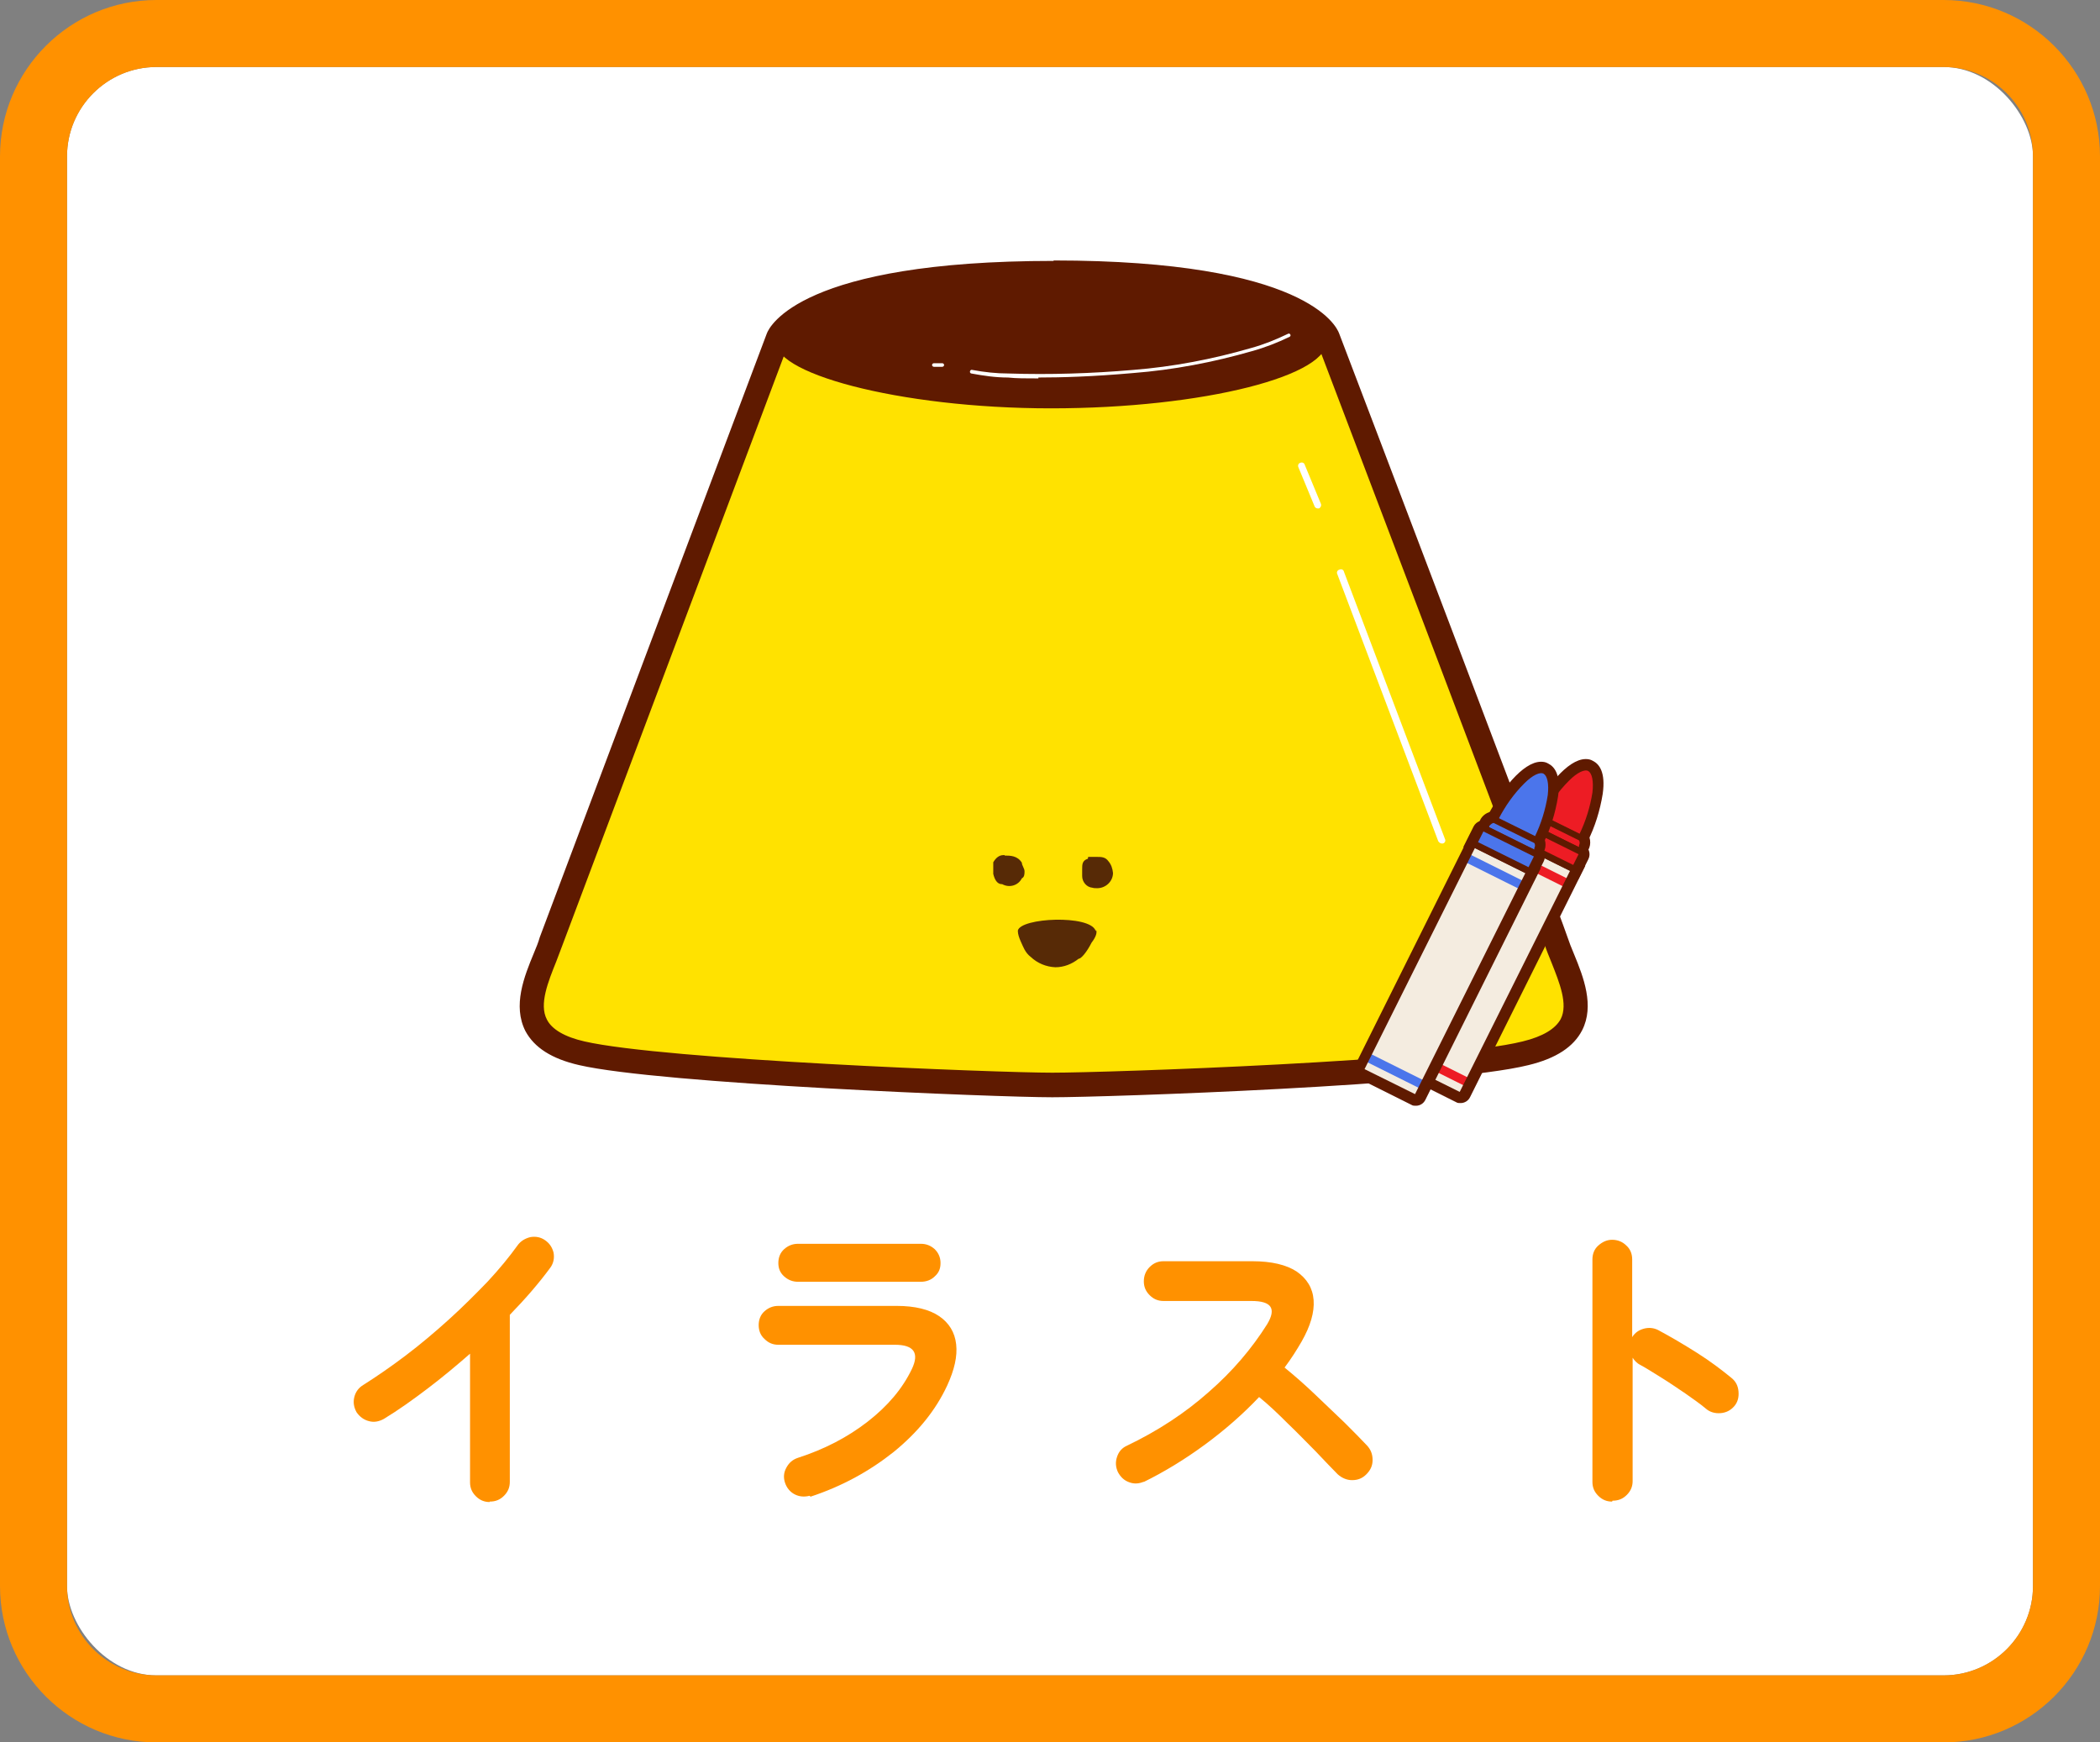 <?xml version="1.0" encoding="UTF-8"?>
<svg xmlns="http://www.w3.org/2000/svg" version="1.1" xmlns:xlink="http://www.w3.org/1999/xlink" viewBox="0 0 470 390">
  <rect x="0" y="0" width="470" height="390" fill="#808080" stroke="none"/>
  <defs>
    <style>
      .cls-1 {
        fill: #ff9100;
      }

      .cls-2 {
        fill: #f4ece0;
      }

      .cls-3 {
        fill: #ffe200;
      }

      .cls-4 {
        fill: #fff;
      }

      .cls-5 {
        fill: #572a06;
      }

      .cls-6 {
        fill: none;
      }

      .cls-7 {
        clip-path: url(#clippath-1);
      }

      .cls-8 {
        isolation: isolate;
      }

      .cls-9 {
        fill: #4b75eb;
      }

      .cls-10 {
        fill: #5f1a00;
      }

      .cls-11 {
        fill: #ed1c24;
      }

      .cls-12 {
        clip-path: url(#clippath);
      }
    </style>
    <clipPath id="clippath">
      <rect class="cls-6" x="116" y="39" width="240" height="240"/>
    </clipPath>
    <clipPath id="clippath-1">
      <rect class="cls-6" x="302" y="169" width="80" height="80"/>
    </clipPath>
  </defs>
  <!-- Generator: Adobe Illustrator 28.7.1, SVG Export Plug-In . SVG Version: 1.2.0 Build 142)  -->
  <g>
    <g id="_レイヤー_1" data-name="レイヤー_1">
      <g id="btn_illsut">
        <rect id="_長方形_2" data-name="長方形_2" class="cls-4" x="15" y="15" width="440" height="360" rx="20" ry="20"/>
        <path id="_長方形_2_-_アウトライン" data-name="長方形_2_-_アウトライン" class="cls-1" d="M35,15c-11,0-20,9-20,20v320c0,11,9,20,20,20h400c11,0,20-9,20-20V35c0-11-9-20-20-20H35M35,0h400c19.3,0,35,15.7,35,35v320c0,19.3-15.7,35-35,35H35c-19.3,0-35-15.7-35-35V35C0,15.7,15.7,0,35,0Z"/>
        <g id="_グループ_10" data-name="グループ_10">
          <g id="_イラスト" data-name="イラスト" class="cls-8">
            <g class="cls-8">
              <path class="cls-1" d="M109.6,336.2c-1.2,0-2.2-.4-3.1-1.3-.9-.9-1.3-1.9-1.3-3.1v-28.8c-3.1,2.7-6.2,5.3-9.5,7.8-3.3,2.5-6.5,4.8-9.8,6.8-1.1.6-2.2.8-3.3.5-1.2-.3-2.1-1-2.8-2-.6-1.1-.8-2.2-.5-3.4.3-1.2,1-2.1,2-2.7,3-1.9,6.2-4.1,9.5-6.6,3.3-2.5,6.5-5.2,9.6-8,3.1-2.8,6-5.7,8.7-8.5,2.7-2.9,4.9-5.6,6.7-8.1.7-1,1.7-1.6,2.9-1.9,1.2-.2,2.3,0,3.3.7,1,.7,1.6,1.6,1.9,2.8.2,1.2,0,2.3-.7,3.3-2.5,3.4-5.5,6.9-9.1,10.6v37.4c0,1.2-.4,2.2-1.3,3.1-.9.9-1.9,1.3-3.2,1.3Z"/>
              <path class="cls-1" d="M181.2,334.8c-1.2.3-2.3.2-3.3-.3s-1.8-1.4-2.2-2.6c-.4-1.2-.3-2.3.3-3.4.6-1.1,1.4-1.8,2.6-2.2,5.9-1.9,11.1-4.6,15.6-8.1,4.5-3.5,7.8-7.4,9.9-11.8,1.7-3.6.4-5.4-3.8-5.4h-26.1c-1.2,0-2.2-.4-3.1-1.3-.9-.8-1.3-1.9-1.3-3.1s.4-2.3,1.3-3.1c.9-.8,1.9-1.2,3.1-1.2h26.5c4.1,0,7.3.8,9.5,2.3,2.2,1.5,3.5,3.6,3.8,6.3.3,2.7-.4,5.7-2,9.2-2.6,5.6-6.6,10.5-12,14.9-5.4,4.3-11.6,7.7-18.6,10ZM178.6,286.9c-1.2,0-2.2-.4-3.1-1.2-.9-.8-1.3-1.8-1.3-3s.4-2.3,1.3-3.1c.9-.8,1.9-1.2,3.1-1.2h27.5c1.2,0,2.2.4,3.1,1.2.8.8,1.3,1.8,1.3,3.1s-.4,2.2-1.3,3c-.8.8-1.9,1.2-3.1,1.2h-27.5Z"/>
              <path class="cls-1" d="M256.1,331.6c-1.1.5-2.2.6-3.3.2-1.2-.4-2-1.2-2.6-2.3-.5-1.1-.6-2.2-.2-3.4s1.1-2,2.2-2.5c6.9-3.3,13-7.3,18.3-12,5.4-4.7,9.7-9.8,13.1-15.2,2.1-3.5,1-5.2-3.5-5.2h-19.7c-1.2,0-2.2-.4-3.1-1.3-.9-.9-1.3-1.9-1.3-3.1s.4-2.3,1.3-3.2c.9-.9,1.9-1.3,3.1-1.3h19.9c4.3,0,7.6.8,9.9,2.3,2.3,1.6,3.6,3.7,3.8,6.4.2,2.7-.7,5.8-2.7,9.3-1.1,1.9-2.3,3.8-3.8,5.8,2.2,1.8,4.5,3.8,6.8,6,2.3,2.2,4.5,4.3,6.6,6.3,2,2,3.8,3.8,5.1,5.2.8.9,1.2,1.9,1.2,3.2s-.5,2.3-1.4,3.2c-.9.9-1.9,1.3-3.2,1.3-1.2,0-2.3-.5-3.2-1.3-1.3-1.3-2.9-3-4.9-5.1-2-2-4.1-4.2-6.3-6.3-2.2-2.2-4.3-4.2-6.4-5.9-3.6,3.8-7.7,7.4-12.2,10.7-4.5,3.3-9.1,6.1-13.8,8.4Z"/>
              <path class="cls-1" d="M360.8,336.1c-1.2,0-2.2-.4-3.1-1.3-.9-.9-1.3-1.9-1.3-3.1v-49.8c0-1.2.4-2.3,1.3-3.1.9-.8,1.9-1.3,3.1-1.3s2.3.4,3.2,1.3c.9.8,1.3,1.9,1.3,3.1v17.4c.6-1,1.5-1.6,2.6-1.9,1.1-.3,2.2-.2,3.2.3,2.8,1.5,5.7,3.2,8.7,5.1,3,1.9,5.5,3.8,7.7,5.6,1,.8,1.5,1.8,1.6,3.1.1,1.3-.2,2.4-1,3.3-.8.9-1.8,1.4-3,1.5-1.2.1-2.4-.2-3.3-1-1.3-1.1-2.9-2.2-4.6-3.4-1.8-1.2-3.5-2.4-5.3-3.5-1.8-1.1-3.3-2.1-4.8-2.9-.8-.4-1.3-1-1.7-1.6v27.6c0,1.2-.4,2.2-1.3,3.1-.9.9-1.9,1.3-3.2,1.3Z"/>
            </g>
          </g>
          <g class="cls-12">
            <g id="_マスクグループ_11" data-name="マスクグループ_11">
              <g id="img_princo_simple">
                <g id="_レイヤー_1-2" data-name="_レイヤー_1">
                  <g id="_グループ_211">
                    <g id="_グループ_13">
                      <g id="_グループ_22">
                        <path id="_パス_3" class="cls-3" d="M297.2,75.5s48.5,127.3,51,135c2.6,8.1,11.3,20.7-6.8,25.2s-94.3,7.1-106,7.1-87.2-2.9-105.3-7.1-9.4-17.4-6.8-25.2c2.3-6.1,50.7-135,50.7-135,0,0,5.5-14.5,61.7-14.5s61.4,14.5,61.4,14.5h0Z"/>
                        <path id="_パス_4" class="cls-10" d="M235.8,58.3c56.5,0,63.3,14.7,63.9,16.3,2,5.2,48.5,127.4,51.1,135.1.4,1.2.9,2.5,1.5,3.9,2.1,5.1,4.6,11.5,1.8,17-1.9,3.7-5.8,6.3-12,7.8-18.4,4.6-94.4,7.2-106.6,7.2s-87.8-3-105.9-7.2c-6.1-1.4-10-3.9-12-7.6-2.9-5.7-.3-12.2,1.9-17.5.5-1.2,1-2.4,1.3-3.5,2.3-6.2,50.8-135.1,50.8-135.1.6-1.7,7.8-16.3,64.2-16.3ZM294.7,76.5c-.3-.5-7.3-12.8-58.9-12.8s-59.2,12.8-59.2,12.9c0,0-48.4,128.8-50.7,134.9-.4,1.1-.9,2.4-1.4,3.7-1.8,4.5-3.9,9.6-2.1,13,1.1,2.2,4,3.9,8.4,4.9,17.8,4.1,92.3,7,104.7,7s87.7-2.6,105.3-7c4.5-1.1,7.3-2.8,8.5-5,1.7-3.3-.3-8.2-2-12.5-.6-1.5-1.2-2.9-1.6-4.2-2.5-7.5-49.9-131.9-51-134.9h0Z"/>
                        <path id="_パス_5" class="cls-10" d="M296.9,75.9c1.3,8.1-27.5,15.5-61.7,15.5s-63.6-8.1-61.4-15.5c3.6-11.6,27.1-14.2,61.4-14.2s59.8,2.6,61.7,14.2Z"/>
                        <path id="_パス_6" class="cls-5" d="M224.8,191.5c1.3,0,2.9,0,3.9,1.6,0,.6.6,1.3.6,1.9s0,1.3-.6,1.6c-.8,1.6-2.8,2.2-4.4,1.3,0,0,0,0-.1,0-1,0-1.6-1-1.9-2.3v-2.6c.6-1,1.3-1.6,2.3-1.6h.3Z"/>
                        <path id="_パス_7" class="cls-5" d="M243.6,191.8h1.9c1,0,1.9,0,2.6,1,.6.7.9,1.6,1,2.6,0,1.9-1.7,3.5-3.7,3.4-.3,0-.6,0-.9-.1-1.3-.1-2.3-1.3-2.3-2.6v-1.6c0-1,0-1.9,1.3-2.3h0v-.3Z"/>
                        <path id="_パス_8" class="cls-5" d="M245.2,208.3c-1.3-3.6-16.8-2.9-17.4,0,0,.8.3,1.6.6,2.3.6,1.3,1,2.6,2.3,3.6,1.5,1.4,3.4,2.2,5.5,2.3,1.9,0,3.7-.7,5.2-1.9.6,0,1.9-1.6,2.9-3.6,1-1.3,1.3-2.3,1-2.9h0v.3Z"/>
                        <path id="_パス_9" class="cls-4" d="M210.9,82.1h-1.9c-.2,0-.4-.2-.4-.4s.2-.4.4-.4h1.9c.2,0,.4.2.4.4s-.2.4-.4.4h0Z"/>
                        <path id="_パス_10" class="cls-4" d="M232.4,84.7c-2.8,0-5,0-6.8-.2-2.8,0-5.5-.4-8.2-.9-.2,0-.4-.3-.3-.5,0-.2.3-.4.5-.3h0c2.7.5,5.4.8,8.1.8,9.3.3,18.6,0,27.9-.8,8.9-.7,17.8-2.4,26.4-4.9,2.9-.8,5.6-1.9,8.3-3.2.2-.1.4,0,.5.2.1.2,0,.4-.2.5h0c-2.7,1.3-5.5,2.4-8.4,3.2-8.7,2.5-17.6,4.2-26.6,4.9-9,.8-16,1-21.2,1Z"/>
                        <path id="_線_1" class="cls-4" d="M322.7,188.8c-.3,0-.6-.2-.8-.5l-22.6-59.8c-.2-.4,0-.9.5-1,.4-.2.9,0,1,.5l22.6,59.8c.2.4,0,.9-.5,1,0,0-.2,0-.3,0h0Z"/>
                        <path id="_線_2" class="cls-4" d="M294.9,113.8c-.3,0-.6-.2-.7-.5l-3.6-8.7c-.2-.4,0-.9.4-1,.4-.2.9,0,1,.4l3.6,8.7c.2.4,0,.9-.4,1.1,0,0-.2,0-.3,0Z"/>
                      </g>
                    </g>
                    <path id="_パス_20" data-name="パス_20" class="cls-5" d="M280.1,260.6"/>
                  </g>
                </g>
              </g>
            </g>
          </g>
          <g class="cls-7">
            <g id="_マスクグループ_13" data-name="マスクグループ_13">
              <g id="_レイヤー_1-3" data-name="レイヤー_1">
                <g id="_グループ_12" data-name="グループ_12">
                  <path id="_パス_29" data-name="パス_29" class="cls-2" d="M315.1,239.4l11.6,5.8c.3.1.7,0,.8-.3l25-50.3-12.6-6.3-25,50.3c-.1.3,0,.7.3.8h0Z"/>
                  <path id="_パス_29_-_アウトライン" data-name="パス_29_-_アウトライン" class="cls-10" d="M326.9,246.2h0c-.2,0-.5,0-.7-.2l-11.6-5.8c-.8-.4-1.1-1.4-.7-2.1,0,0,0,0,0,0l25.5-51.2,14.4,7.2-25.5,51.2c-.3.5-.8.9-1.4.9ZM315.9,238.7l10.9,5.4,24.4-49-10.9-5.4-24.4,49Z"/>
                  <rect id="_長方形_18" data-name="長方形_18" class="cls-11" x="343.6" y="187.5" width="2" height="14.1" transform="translate(16.8 416.3) rotate(-63.5)"/>
                  <path id="_長方形_18_-_アウトライン" data-name="長方形_18_-_アウトライン" class="cls-10" d="M352.7,196.4l-1.8,3.6-14.4-7.2,1.8-3.6,14.4,7.2Z"/>
                  <rect id="_長方形_19" data-name="長方形_19" class="cls-11" x="321.4" y="232.1" width="2" height="14.1" transform="translate(-35.4 421.1) rotate(-63.5)"/>
                  <path id="_長方形_19_-_アウトライン" data-name="長方形_19_-_アウトライン" class="cls-10" d="M330.5,241l-1.8,3.6-14.4-7.2,1.8-3.6,14.4,7.2Z"/>
                  <path id="_パス_30" data-name="パス_30" class="cls-10" d="M314.7,240l11.6,5.8c.7.3,1.5,0,1.8-.6l25.4-50.9-13.9-6.9-25.4,50.9c-.3.7,0,1.5.6,1.8h0ZM340.1,189.3l11.3,5.6-24.7,49.5-11.3-5.6,24.7-49.5h0Z"/>
                  <path id="_パス_30_-_アウトライン" data-name="パス_30_-_アウトライン" class="cls-10" d="M326.9,246.9c-.4,0-.7,0-1-.2l-11.6-5.8c-1.2-.6-1.6-2-1-3.1l25.8-51.8,15.7,7.8-25.8,51.8c-.4.8-1.2,1.3-2.1,1.3ZM316.8,238.3l9.5,4.8,23.8-47.7-9.5-4.8-23.8,47.7Z"/>
                  <path id="_パス_31" data-name="パス_31" class="cls-11" d="M353.7,187.5c0,0,.1,0,.2.1,3.6-7.6,4.5-14.5,2-15.7s-7.5,3.6-11.4,11c0,0,.1,0,.2,0l9.1,4.5h0Z"/>
                  <path id="_パス_31_-_アウトライン" data-name="パス_31_-_アウトライン" class="cls-10" d="M354.3,189.3l-1-.8-9-4.5-1.3-.3.6-1.2c1.5-3,3.5-5.8,5.7-8.3,1.5-1.6,3.7-3.5,5.7-3.5.5,0,.9,0,1.3.3,1.1.6,2.4,2.2,1.8,6.5-.6,3.7-1.7,7.2-3.3,10.5l-.6,1.2ZM345.9,182.5l7.6,3.8c1.3-2.9,2.2-5.9,2.7-9,.2-1.1.2-2.2,0-3.2,0-.5-.3-.9-.7-1.2-.1,0-.3,0-.4,0-1,0-2.6,1.1-4.2,2.8-1.9,2.1-3.6,4.5-4.9,7h0Z"/>
                  <path id="_パス_32" data-name="パス_32" class="cls-10" d="M344.4,183.7l9.1,4.5s0,0,0,0l.7.6.4-.9c3.3-7,4.9-15,1.6-16.7s-8.7,4.5-12.4,11.4l-.4.8.9.2s0,0,0,0h0ZM351.2,174.7c1.8-1.8,3.5-2.6,4.3-2.1s1.2,2.2.9,4.8c-.5,3.2-1.5,6.4-2.9,9.3l-8.1-4c1.5-2.9,3.4-5.6,5.7-7.9h0Z"/>
                  <path id="_パス_32_-_アウトライン" data-name="パス_32_-_アウトライン" class="cls-10" d="M354.5,190.4l-1.6-1.4-8.9-4.4-2.1-.5,1-2c2.9-5.6,7.9-12.2,12-12.2.6,0,1.1.1,1.6.4,1.4.7,2.9,2.5,2.2,7.4-.6,3.7-1.7,7.3-3.4,10.7l-1,2ZM346.9,182.2l6.2,3.1c1.1-2.6,1.9-5.3,2.4-8.1.1-.9.1-1.9,0-2.9-.1-.6-.3-.9-.4-.9,0,0,0,0-.1,0-.5,0-1.6.5-3.1,2h0c-2,2-3.6,4.3-5,6.8Z"/>
                  <path id="_パス_33" data-name="パス_33" class="cls-11" d="M354.1,189.7c.4-.6.3-1.4-.2-2,0,0-.1,0-.2-.1l-9.1-4.5c0,0-.1,0-.2,0-.7,0-1.4.4-1.7,1.1l-.5.9,11.3,5.6.5-.9h0Z"/>
                  <path id="_パス_33_-_アウトライン" data-name="パス_33_-_アウトライン" class="cls-10" d="M354.1,191.9l-13.1-6.5.9-1.8c.4-1,1.3-1.6,2.4-1.7.1,0,.3,0,.4,0,.1,0,.3,0,.4.2l9.1,4.5c.1,0,.3.2.4.3.8.9,1,2.2.4,3.2l-.9,1.8ZM343.7,184.5l9.5,4.7h0c.1-.2.2-.5.1-.8l-9-4.5c-.3,0-.5.3-.6.5h0Z"/>
                  <path id="_パス_34" data-name="パス_34" class="cls-10" d="M354.7,190c.6-.9.4-2.1-.3-2.9,0,0-.2-.2-.3-.2l-9.1-4.5c-.1,0-.2-.1-.4-.1-1.1-.1-2.1.5-2.5,1.5l-.8,1.6,12.6,6.3.8-1.6h0ZM353.4,189.3v.3c-.1,0-10.1-5-10.1-5v-.3c.4-.5.8-.7,1-.7,0,0,0,0,0,0l9.1,4.5s0,0,0,0c.2.3.2.8,0,1.1h0Z"/>
                  <path id="_パス_34_-_アウトライン" data-name="パス_34_-_アウトライン" class="cls-10" d="M354.4,192.9l-14.4-7.2,1.2-2.5c.5-1.2,1.7-2,3-2.1.2,0,.4,0,.6,0,.2,0,.4.1.6.2l9,4.5c.2,0,.4.2.5.3,1.1,1.1,1.3,2.8.6,4.1l-1.2,2.5Z"/>
                  <path id="_パス_35" data-name="パス_35" class="cls-11" d="M354,191.6c.2-.4,0-.8-.3-1,0,0,0,0,0,0l-11.3-5.6c-.4-.2-.8,0-1,.3,0,0,0,0,0,0l-1.5,3,12.6,6.3,1.5-3h0Z"/>
                  <path id="_パス_35_-_アウトライン" data-name="パス_35_-_アウトライン" class="cls-10" d="M352.9,195.9l-14.4-7.2,1.9-3.9c.4-.9,1.5-1.2,2.4-.8,0,0,0,0,0,0l11.3,5.6c.9.4,1.2,1.5.8,2.4,0,0,0,0,0,0l-1.9,3.9ZM341.2,187.8l10.9,5.4.9-1.9-10.9-5.4-.9,1.9Z"/>
                  <path id="_パス_36" data-name="パス_36" class="cls-10" d="M354.6,191.9c.4-.7,0-1.6-.7-2l-11.3-5.6c-.7-.4-1.6,0-2,.7l-1.8,3.7,13.9,6.9,1.8-3.7h0ZM340.8,188l1.2-2.4s0,0,0,0l11.3,5.6s0,0,0,0l-1.2,2.4-11.3-5.6Z"/>
                  <path id="_パス_36_-_アウトライン" data-name="パス_36_-_アウトライン" class="cls-10" d="M353.2,196.9l-15.7-7.8,2.3-4.6c.6-1.2,2.1-1.7,3.3-1.1l11.3,5.6c1.2.6,1.7,2.1,1.1,3.3l-2.3,4.6ZM342.1,187.5l9.5,4.8.3-.6-9.5-4.8-.3.6Z"/>
                </g>
                <g id="_グループ_13-2" data-name="グループ_13">
                  <path id="_パス_29-2" data-name="パス_29-2" class="cls-2" d="M315.1,239.4l11.6,5.8c.3.1.7,0,.8-.3l25-50.3-12.6-6.3-25,50.3c-.1.3,0,.7.3.8h0Z"/>
                  <rect id="_長方形_18-2" data-name="長方形_18-2" class="cls-11" x="343.6" y="187.5" width="2" height="14.1" transform="translate(16.8 416.3) rotate(-63.5)"/>
                  <rect id="_長方形_19-2" data-name="長方形_19-2" class="cls-11" x="321.4" y="232.1" width="2" height="14.1" transform="translate(-35.4 421.1) rotate(-63.5)"/>
                  <path id="_パス_30-2" data-name="パス_30-2" class="cls-10" d="M314.7,240l11.6,5.8c.7.3,1.5,0,1.8-.6l25.4-50.9-13.9-6.9-25.4,50.9c-.3.7,0,1.5.6,1.8h0ZM340.1,189.3l11.3,5.6-24.7,49.5-11.3-5.6,24.7-49.5h0Z"/>
                  <path id="_パス_31-2" data-name="パス_31-2" class="cls-11" d="M353.7,187.5c0,0,.1,0,.2.1,3.6-7.6,4.5-14.5,2-15.7s-7.5,3.6-11.4,11c0,0,.1,0,.2,0l9.1,4.5h0Z"/>
                  <path id="_パス_32-2" data-name="パス_32-2" class="cls-10" d="M344.4,183.7l9.1,4.5s0,0,0,0l.7.6.4-.9c3.3-7,4.9-15,1.6-16.7s-8.7,4.5-12.4,11.4l-.4.8.9.2s0,0,0,0h0ZM351.2,174.7c1.8-1.8,3.5-2.6,4.3-2.1s1.2,2.2.9,4.8c-.5,3.2-1.5,6.4-2.9,9.3l-8.1-4c1.5-2.9,3.4-5.6,5.7-7.9h0Z"/>
                  <path id="_パス_33-2" data-name="パス_33-2" class="cls-11" d="M354.1,189.7c.4-.6.3-1.4-.2-2,0,0-.1,0-.2-.1l-9.1-4.5c0,0-.1,0-.2,0-.7,0-1.4.4-1.7,1.1l-.5.9,11.3,5.6.5-.9h0Z"/>
                  <path id="_パス_34-2" data-name="パス_34-2" class="cls-10" d="M354.7,190c.6-.9.4-2.1-.3-2.9,0,0-.2-.2-.3-.2l-9.1-4.5c-.1,0-.2-.1-.4-.1-1.1-.1-2.1.5-2.5,1.5l-.8,1.6,12.6,6.3.8-1.6h0ZM353.4,189.3v.3c-.1,0-10.1-5-10.1-5v-.3c.4-.5.8-.7,1-.7,0,0,0,0,0,0l9.1,4.5s0,0,0,0c.2.3.2.8,0,1.1h0Z"/>
                  <path id="_パス_35-2" data-name="パス_35-2" class="cls-11" d="M354,191.6c.2-.4,0-.8-.3-1,0,0,0,0,0,0l-11.3-5.6c-.4-.2-.8,0-1,.3,0,0,0,0,0,0l-1.5,3,12.6,6.3,1.5-3h0Z"/>
                  <path id="_パス_36-2" data-name="パス_36-2" class="cls-10" d="M354.6,191.9c.4-.7,0-1.6-.7-2l-11.3-5.6c-.7-.4-1.6,0-2,.7l-1.8,3.7,13.9,6.9,1.8-3.7h0ZM340.8,188l1.2-2.4s0,0,0,0l11.3,5.6s0,0,0,0l-1.2,2.4-11.3-5.6Z"/>
                </g>
              </g>
              <g id="_レイヤー_1-2" data-name="レイヤー_1-2">
                <g id="_グループ_12-2" data-name="グループ_12-2">
                  <path id="_パス_29-3" data-name="パス_29-3" class="cls-2" d="M305.1,239.9l11.6,5.8c.3.1.7,0,.8-.3l25-50.3-12.6-6.3-25,50.3c-.1.3,0,.7.3.8h0Z"/>
                  <path id="_パス_29_-_アウトライン-2" data-name="パス_29_-_アウトライン-2" class="cls-10" d="M316.9,246.7h0c-.2,0-.5,0-.7-.2l-11.6-5.8c-.8-.4-1.1-1.4-.7-2.1,0,0,0,0,0,0l25.5-51.2,14.4,7.2-25.5,51.2c-.3.5-.8.9-1.4.9ZM305.9,239.2l10.9,5.4,24.4-49-10.9-5.4-24.4,49Z"/>
                  <rect id="_長方形_18-3" data-name="長方形_18-3" class="cls-11" x="333.6" y="188" width="2" height="14.1" transform="translate(10.8 407.6) rotate(-63.5)"/>
                  <path id="_長方形_18_-_アウトライン-2" data-name="長方形_18_-_アウトライン-2" class="cls-10" d="M342.7,196.9l-1.8,3.6-14.4-7.2,1.8-3.6,14.4,7.2Z"/>
                  <rect id="_長方形_19-3" data-name="長方形_19-3" class="cls-11" x="311.4" y="232.6" width="2" height="14.1" transform="translate(-41.4 412.5) rotate(-63.5)"/>
                  <path id="_長方形_19_-_アウトライン-2" data-name="長方形_19_-_アウトライン-2" class="cls-10" d="M320.5,241.5l-1.8,3.6-14.4-7.2,1.8-3.6,14.4,7.2Z"/>
                  <path id="_パス_30-3" data-name="パス_30-3" class="cls-10" d="M304.7,240.6l11.6,5.8c.7.3,1.5,0,1.8-.6l25.4-50.9-13.9-6.9-25.4,50.9c-.3.7,0,1.5.6,1.8h0ZM330.1,189.8l11.3,5.6-24.7,49.5-11.3-5.6,24.7-49.5h0Z"/>
                  <path id="_パス_30_-_アウトライン-2" data-name="パス_30_-_アウトライン-2" class="cls-10" d="M316.9,247.5c-.4,0-.7,0-1-.2l-11.6-5.8c-1.2-.6-1.6-2-1-3.1l25.8-51.8,15.7,7.8-25.8,51.8c-.4.8-1.2,1.3-2.1,1.3ZM306.8,238.9l9.5,4.8,23.8-47.7-9.5-4.8-23.8,47.7Z"/>
                  <path id="_パス_31-3" data-name="パス_31-3" class="cls-11" d="M343.7,188.1c0,0,.1,0,.2.1,3.6-7.6,4.5-14.5,2-15.7s-7.5,3.6-11.4,11c0,0,.1,0,.2,0l9.1,4.5h0Z"/>
                  <path id="_パス_31_-_アウトライン-2" data-name="パス_31_-_アウトライン-2" class="cls-10" d="M344.3,189.8l-1-.8-9-4.5-1.3-.3.6-1.2c1.5-3,3.5-5.8,5.7-8.3,1.5-1.6,3.7-3.5,5.7-3.5.5,0,.9,0,1.3.3,1.1.6,2.4,2.2,1.8,6.5-.6,3.7-1.7,7.2-3.3,10.5l-.6,1.2ZM335.9,183l7.6,3.8c1.3-2.9,2.2-5.9,2.7-9,.2-1.1.2-2.2,0-3.2,0-.5-.3-.9-.7-1.2-.1,0-.3,0-.4,0-1,0-2.6,1.1-4.2,2.8-1.9,2.1-3.6,4.5-4.9,7h0Z"/>
                  <path id="_パス_32-3" data-name="パス_32-3" class="cls-10" d="M334.4,184.2l9.1,4.5s0,0,0,0l.7.6.4-.9c3.3-7,4.9-15,1.6-16.7s-8.7,4.5-12.4,11.4l-.4.8.9.2s0,0,0,0h0ZM341.2,175.3c1.8-1.8,3.5-2.6,4.3-2.1s1.2,2.2.9,4.8c-.5,3.2-1.5,6.4-2.9,9.3l-8.1-4c1.5-2.9,3.4-5.6,5.7-7.9h0Z"/>
                  <path id="_パス_32_-_アウトライン-2" data-name="パス_32_-_アウトライン-2" class="cls-10" d="M344.5,191l-1.6-1.4-8.9-4.4-2.1-.5,1-2c2.9-5.6,7.9-12.2,12-12.2.6,0,1.1.1,1.6.4,1.4.7,2.9,2.5,2.2,7.4-.6,3.7-1.7,7.3-3.4,10.7l-1,2ZM336.9,182.7l6.2,3.1c1.1-2.6,1.9-5.3,2.4-8.1.1-.9.1-1.9,0-2.9-.1-.6-.3-.9-.4-.9,0,0,0,0-.1,0-.5,0-1.6.5-3.1,2h0c-2,2-3.6,4.3-5,6.8Z"/>
                  <path id="_パス_33-3" data-name="パス_33-3" class="cls-11" d="M344.1,190.2c.4-.6.3-1.4-.2-2,0,0-.1,0-.2-.1l-9.1-4.5c0,0-.1,0-.2,0-.7,0-1.4.4-1.7,1.1l-.5.9,11.3,5.6.5-.9h0Z"/>
                  <path id="_パス_33_-_アウトライン-2" data-name="パス_33_-_アウトライン-2" class="cls-10" d="M344.1,192.4l-13.1-6.5.9-1.8c.4-1,1.3-1.6,2.4-1.7.1,0,.3,0,.4,0,.1,0,.3,0,.4.2l9.1,4.5c.1,0,.3.2.4.3.8.9,1,2.2.4,3.2l-.9,1.8ZM333.7,185l9.5,4.7h0c.1-.2.2-.5.1-.8l-9-4.5c-.3,0-.5.3-.6.5h0Z"/>
                  <path id="_パス_34-3" data-name="パス_34-3" class="cls-10" d="M344.7,190.5c.6-.9.4-2.1-.3-2.9,0,0-.2-.2-.3-.2l-9.1-4.5c-.1,0-.2-.1-.4-.1-1.1-.1-2.1.5-2.5,1.5l-.8,1.6,12.6,6.3.8-1.6h0ZM343.4,189.9v.3c-.1,0-10.1-5-10.1-5v-.3c.4-.5.8-.7,1-.7,0,0,0,0,0,0l9.1,4.5s0,0,0,0c.2.3.2.8,0,1.1h0Z"/>
                  <path id="_パス_34_-_アウトライン-2" data-name="パス_34_-_アウトライン-2" class="cls-10" d="M344.4,193.4l-14.4-7.2,1.2-2.5c.5-1.2,1.7-2,3-2.1.2,0,.4,0,.6,0,.2,0,.4.1.6.2l9,4.5c.2,0,.4.2.5.3,1.1,1.1,1.3,2.8.6,4.1l-1.2,2.5Z"/>
                  <path id="_パス_35-3" data-name="パス_35-3" class="cls-11" d="M344,192.1c.2-.4,0-.8-.3-1,0,0,0,0,0,0l-11.3-5.6c-.4-.2-.8,0-1,.3,0,0,0,0,0,0l-1.5,3,12.6,6.3,1.5-3h0Z"/>
                  <path id="_パス_35_-_アウトライン-2" data-name="パス_35_-_アウトライン-2" class="cls-10" d="M342.9,196.5l-14.4-7.2,1.9-3.9c.4-.9,1.5-1.2,2.4-.8,0,0,0,0,0,0l11.3,5.6c.9.4,1.2,1.5.8,2.4,0,0,0,0,0,0l-1.9,3.9ZM331.2,188.4l10.9,5.4.9-1.9-10.9-5.4-.9,1.9Z"/>
                  <path id="_パス_36-3" data-name="パス_36-3" class="cls-10" d="M344.6,192.4c.4-.7,0-1.6-.7-2l-11.3-5.6c-.7-.4-1.6,0-2,.7l-1.8,3.7,13.9,6.9,1.8-3.7h0ZM330.8,188.5l1.2-2.4s0,0,0,0l11.3,5.6s0,0,0,0l-1.2,2.4-11.3-5.6Z"/>
                  <path id="_パス_36_-_アウトライン-2" data-name="パス_36_-_アウトライン-2" class="cls-10" d="M343.2,197.4l-15.7-7.8,2.3-4.6c.6-1.2,2.1-1.7,3.3-1.1l11.3,5.6c1.2.6,1.7,2.1,1.1,3.3l-2.3,4.6ZM332.1,188.1l9.5,4.8.3-.6-9.5-4.8-.3.6Z"/>
                </g>
                <g id="_グループ_13-2" data-name="グループ_13-2">
                  <path id="_パス_29-4" data-name="パス_29-4" class="cls-2" d="M305.1,239.9l11.6,5.8c.3.1.7,0,.8-.3l25-50.3-12.6-6.3-25,50.3c-.1.3,0,.7.3.8h0Z"/>
                  <rect id="_長方形_18-4" data-name="長方形_18-4" class="cls-9" x="333.6" y="188" width="2" height="14.1" transform="translate(10.8 407.6) rotate(-63.5)"/>
                  <rect id="_長方形_19-4" data-name="長方形_19-4" class="cls-9" x="311.4" y="232.6" width="2" height="14.1" transform="translate(-41.4 412.5) rotate(-63.5)"/>
                  <path id="_パス_30-4" data-name="パス_30-4" class="cls-10" d="M304.7,240.6l11.6,5.8c.7.3,1.5,0,1.8-.6l25.4-50.9-13.9-6.9-25.4,50.9c-.3.7,0,1.5.6,1.8h0ZM330.1,189.8l11.3,5.6-24.7,49.5-11.3-5.6,24.7-49.5h0Z"/>
                  <path id="_パス_31-4" data-name="パス_31-4" class="cls-9" d="M343.7,188.1c0,0,.1,0,.2.1,3.6-7.6,4.5-14.5,2-15.7s-7.5,3.6-11.4,11c0,0,.1,0,.2,0l9.1,4.5h0Z"/>
                  <path id="_パス_32-4" data-name="パス_32-4" class="cls-10" d="M334.4,184.2l9.1,4.5s0,0,0,0l.7.6.4-.9c3.3-7,4.9-15,1.6-16.7s-8.7,4.5-12.4,11.4l-.4.8.9.2s0,0,0,0h0ZM341.2,175.3c1.8-1.8,3.5-2.6,4.3-2.1s1.2,2.2.9,4.8c-.5,3.2-1.5,6.4-2.9,9.3l-8.1-4c1.5-2.9,3.4-5.6,5.7-7.9h0Z"/>
                  <path id="_パス_33-4" data-name="パス_33-4" class="cls-9" d="M344.1,190.2c.4-.6.3-1.4-.2-2,0,0-.1,0-.2-.1l-9.1-4.5c0,0-.1,0-.2,0-.7,0-1.4.4-1.7,1.1l-.5.9,11.3,5.6.5-.9h0Z"/>
                  <path id="_パス_34-4" data-name="パス_34-4" class="cls-10" d="M344.7,190.5c.6-.9.4-2.1-.3-2.9,0,0-.2-.2-.3-.2l-9.1-4.5c-.1,0-.2-.1-.4-.1-1.1-.1-2.1.5-2.5,1.5l-.8,1.6,12.6,6.3.8-1.6h0ZM343.4,189.9v.3c-.1,0-10.1-5-10.1-5v-.3c.4-.5.8-.7,1-.7,0,0,0,0,0,0l9.1,4.5s0,0,0,0c.2.3.2.8,0,1.1h0Z"/>
                  <path id="_パス_35-4" data-name="パス_35-4" class="cls-9" d="M344,192.1c.2-.4,0-.8-.3-1,0,0,0,0,0,0l-11.3-5.6c-.4-.2-.8,0-1,.3,0,0,0,0,0,0l-1.5,3,12.6,6.3,1.5-3h0Z"/>
                  <path id="_パス_36-4" data-name="パス_36-4" class="cls-10" d="M344.6,192.4c.4-.7,0-1.6-.7-2l-11.3-5.6c-.7-.4-1.6,0-2,.7l-1.8,3.7,13.9,6.9,1.8-3.7h0ZM330.8,188.5l1.2-2.4s0,0,0,0l11.3,5.6s0,0,0,0l-1.2,2.4-11.3-5.6Z"/>
                </g>
              </g>
            </g>
          </g>
        </g>
      </g>
    </g>
  </g>
</svg>